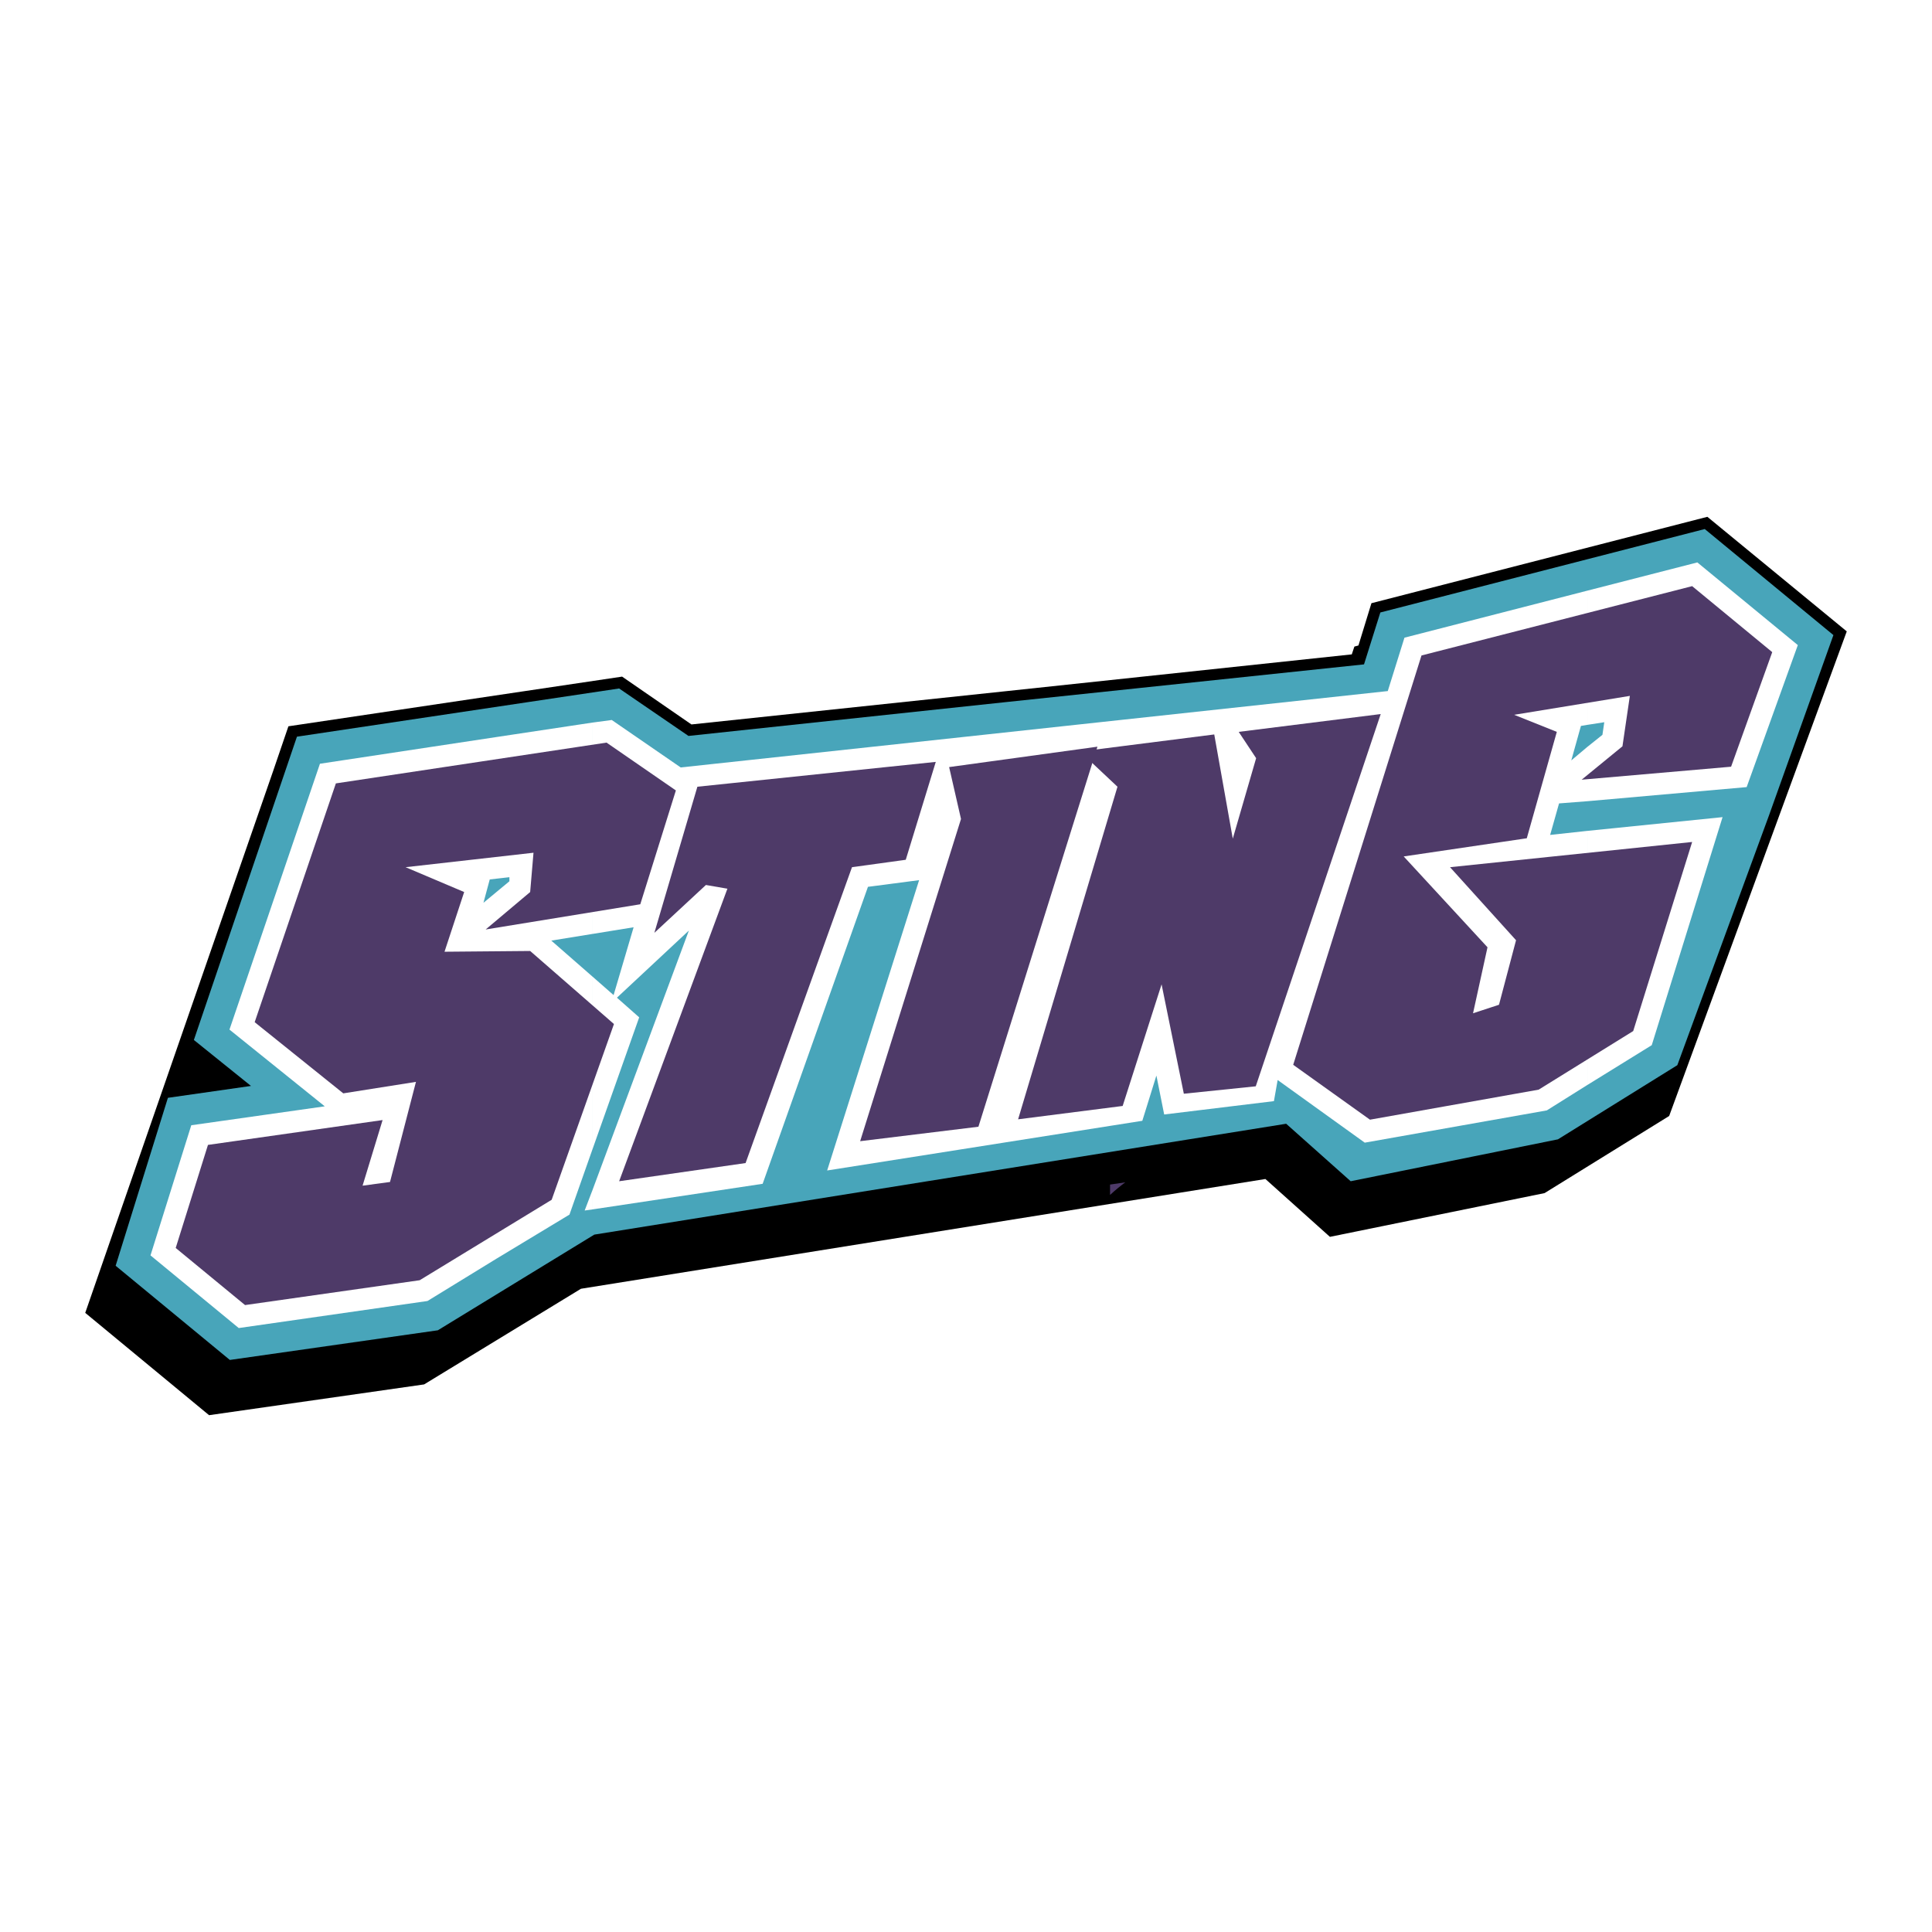 <svg xmlns="http://www.w3.org/2000/svg" width="2500" height="2500" viewBox="0 0 192.756 192.756"><g fill-rule="evenodd" clip-rule="evenodd"><path fill="#fff" d="M0 0h192.756v192.756H0V0z"/><path d="M118.332 66.1s8.139-.333 10.248-1.554l1.553 2.441-13.725 1.776 1.924-2.663z" fill="#fff"/><path d="M28.775 72.462l33.293-4.956 6.918 4.772 31.479-3.33 34.402-3.661.26-.778.406-.111 1.295-4.217 33.516-8.619 13.908 11.431-17.719 48.349-12.429 7.693-21.418 4.365-6.436-5.771-68.288 10.951-15.648 9.543-21.455 3.07-12.355-10.209 18.755-54.082 1.516-4.44z"/><path fill="#48a5ba" d="M59.293 123.178l-15.61 9.545-20.752 2.959-11.394-9.397 5.216-16.756 8.287-1.185-5.697-4.586 10.283-30.259 32.146-4.81 6.918 4.735 31.923-3.403 35.475-3.736 1.629-5.179 32.367-8.323 12.836 10.58-6.436 18.014-9.136 24.896-11.912 7.399-20.678 4.18-6.438-5.735-69.027 11.061z"/><path d="M158.395 74.497l1.48-1.183.184-1.258-1.664.259V58.923l10.949-2.811 10.025 8.249-5.105 14.168-15.869 1.406v-5.438zm0 33.737v-25.34l13.465-1.368-7.064 22.75-6.401 3.958zm-.666-35.809l-.961 3.44 1.627-1.369v5.438l-2.848.222-.889 3.144 3.736-.407v25.34l-4.068 2.551-18.164 3.219-8.691-6.25-.371 2.107-10.949 1.332-.777-3.885-1.404 4.514-31.444 4.957L91.7 87.813l-5.104.666-10.506 29.629-16.979 2.555v-1.924l9.618-25.895-7.176 6.696 2.219 1.961-4.661 13.168V97.432l2.108 1.85 1.997-6.769-4.105.666V72.092l1.923-.259 6.88 4.735 28.484-3.07 42.061-4.55 1.664-5.327 18.273-4.698v13.391l-.667.111zm-98.62-.333v21.086l-4.106.666 4.106 3.588v17.238l-2.294 6.512-7.287 4.4V88.998l1.295-1.073v-.407l-1.295.148V73.535l9.581-1.443zm0 46.648l-.777 2.033.777-.109v-1.924zm-9.581-45.205v14.131l-.666.074-.628 2.331 1.294-1.073v36.584l-6.88 4.219-18.829 2.699-8.804-7.25 4.069-12.984 13.317-1.887-9.507-7.656 9.026-26.524 17.608-2.664z" fill="#fff"/><path fill="#4e3a68" d="M63.881 90.219l3.551-11.357-6.917-4.772-27.005 4.069-8.101 23.823 8.841 7.102 7.25-1.146-2.589 9.988-2.737.369 1.997-6.547-17.422 2.479-3.219 10.283 6.918 5.697 17.423-2.478 13.169-8.028 6.214-17.533-8.36-7.289-8.545.075 1.961-5.956-5.845-2.478 12.762-1.443-.333 3.921-4.439 3.736 15.426-2.515zM61.772 117.852l12.615-1.813L85.003 86.52l5.364-.74 2.996-9.766-23.785 2.478-4.291 14.575 5.141-4.772 2.146.37-10.802 29.187zM94.695 76.532l1.184 5.178-10.062 32.147 11.8-1.443 11.875-37.917-14.797 2.035z"/><path fill="#4e3a68" d="M101.576 111.674l10.432-1.332 3.883-12.133 2.22 10.912 7.176-.74 12.467-37.139-14.168 1.776 1.738 2.626-2.33 8.027-1.849-10.395-13.391 1.702 3.736 3.514-9.914 33.182zM141.822 65.397l-12.799 40.839 7.659 5.475 16.83-2.996 9.433-5.846 5.881-18.865-24.156 2.516 6.586 7.287-1.701 6.437-2.59.85 1.443-6.584-8.361-9.063 12.281-1.813 2.996-10.616-4.254-1.702 11.541-1.887-.738 5.03-4.07 3.331 14.908-1.295 4.105-11.431-7.99-6.584-27.004 6.917zM110.75 119.221v-1.037l1.516-.221c-.444.332-.961.74-1.516 1.258z"/><path fill="#fff" d="M67.802 61.661l-.851 2.552.851-.11v-2.442z"/></g></svg>